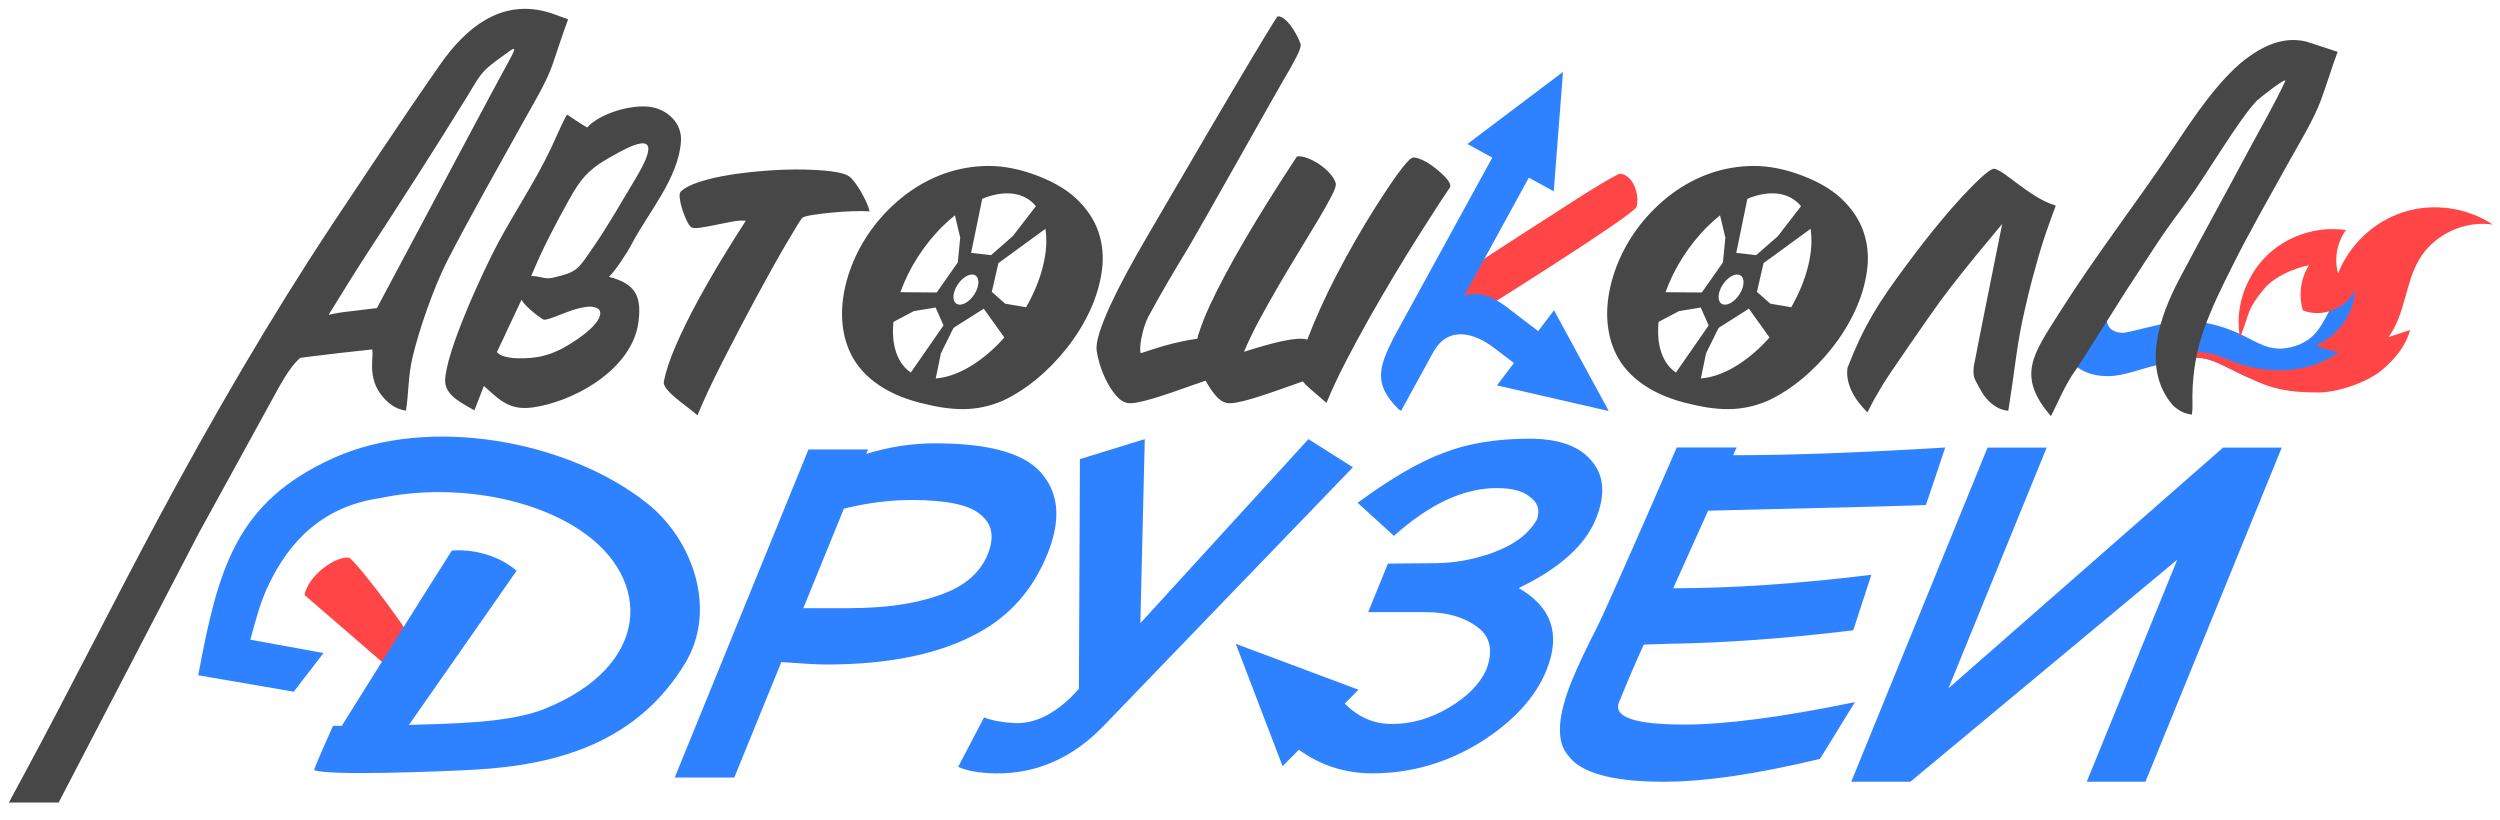 <?xml version="1.0" encoding="UTF-8"?> <!-- Creator: CorelDRAW 2018 (64-Bit) --> <svg xmlns="http://www.w3.org/2000/svg" xmlns:xlink="http://www.w3.org/1999/xlink" xml:space="preserve" width="1280px" height="420px" style="shape-rendering:geometricPrecision; text-rendering:geometricPrecision; image-rendering:optimizeQuality; fill-rule:evenodd; clip-rule:evenodd" viewBox="0 0 1280 419.999"> <defs> <style type="text/css"> <![CDATA[ .fil2 {fill:#FF4545} .fil0 {fill:#2E82FF;fill-rule:nonzero} .fil3 {fill:#474747;fill-rule:nonzero} .fil1 {fill:#FF4545;fill-rule:nonzero} ]]> </style> </defs> <g id="Слой_x0020_1">  <g id="_1988030528192"> <path class="fil0" d="M1150.408 172.742c8.339,4.408 14.364,7.593 24.294,4.532 9.926,-3.059 13.113,-9.082 17.525,-17.42 4.098,-7.745 9.03,-17.054 20.302,-23.029l5.706 17.851c-4.45,3.332 -6.903,7.963 -9.93,13.685 -4.955,9.365 -11.121,21.019 -28.245,26.296 -17.127,5.279 -28.784,-0.882 -38.152,-5.833 -17.17,-9.078 -19.486,-5.273 -35.239,-2.409 -12.222,2.615 -18.683,6.16 -27.562,6.16 -8.278,0 -14.756,-2.71 -19.452,-8.166 -4.574,-4.743 -6.566,-11.91 -5.945,-21.503l24.996 0.859c0.282,4.993 4.325,6.666 8.401,6.666 3.581,-0.554 8.215,-1.799 11.787,-2.642 3.303,-0.779 6.608,-1.564 9.913,-2.353 13.612,-3.253 29.667,0.997 41.601,7.306z"></path> <path class="fil1" d="M1232.577 169.428c0.449,-0.148 0.899,-0.296 1.349,-0.444 -1.978,7.963 -7.667,14.74 -13.893,20.084 -8.205,7.041 -23.417,11.74 -32.419,11.873 -24.72,0.103 -29.59,-4.633 -50.843,-14.477 -5.086,-2.356 -8.066,-3.208 -13.707,-3.376 -1.778,0.012 -3.926,0.084 -5.656,-0.31 -1.73,-0.393 -3.042,-1.253 -3.233,-1.968 -0.191,-0.716 0.739,-1.289 2.374,-1.397 1.635,-0.107 3.973,0.251 6.157,0.418 13.031,0.947 12.268,2.548 23.724,6.403 16.275,5.477 37.013,4.754 51.015,-6.033 -1.906,-0.291 -7.846,-1.245 -11.585,-3.563 11.252,-4.496 19.371,-15.945 19.895,-28.052 -4.532,9.482 -16.95,14.286 -26.683,10.321 -2.325,-7.697 -1.146,-16.38 3.146,-23.18 -8.099,1.846 -17.275,5.63 -22.746,11.881 -9.098,10.793 -7.513,12.38 -12.236,24.392 -0.72,1.831 -0.706,-1.498 -0.792,-2.258 -1.496,-13.115 3.205,-26.561 11.838,-36.434l1.209 -1.314c10.54,-11.01 26.577,-16.475 41.648,-14.193 -4.607,6.289 -6.143,14.724 -4.049,22.234 5.768,-14.791 18.483,-26.698 33.62,-31.484 15.136,-4.786 32.385,-2.352 45.607,6.434 -14.583,-2.241 -30.18,5.151 -37.678,17.857 -7.283,12.343 -7.154,28.31 -15.755,39.773 3.231,-1.062 6.462,-2.125 9.693,-3.187z"></path> </g> <g id="_1988030529600"> <path class="fil1" d="M756.23 134.33c-0.212,0.325 -0.424,0.649 -0.634,0.973 3.138,-2.051 7.059,-4.616 11.764,-7.693 4.705,-3.078 9.673,-6.293 14.901,-9.647 5.228,-3.353 10.457,-6.707 15.685,-10.06 9.175,-5.882 19.725,-12.905 29.248,-17.964 0.711,-0.377 1.454,-0.795 2.232,-1.014 5.768,0.527 8.866,7.891 8.941,13.092 0.02,1.411 -0.116,2.447 -0.427,3.817 -0.175,0.553 -1.504,1.776 -3.987,3.67 -2.483,1.893 -5.751,4.222 -9.803,6.983 -4.052,2.762 -8.649,5.84 -13.79,9.232 -5.141,3.394 -10.391,6.806 -15.75,10.239 -5.359,3.432 -10.609,6.786 -15.75,10.06 -4.795,3.055 -9.136,5.817 -13.021,8.288l-26.974 -1.965 2.863 -8.56 14.502 -9.451z"></path> <path class="fil0" d="M795.654 158.846l-8.101 10.669 -10.433 -7.922c-6.779,-5.147 -15.725,-13.754 -27.415,-10.261l33.062 -60.362 12.748 6.984 4.747 -61.138 -48.969 36.911 12.748 6.984 -50.587 92.338c-7.257,14.693 -10.535,23.268 2.293,36.174 0.388,0.391 0.99,0.831 1.658,1.054l16.325 -29.786c7.9,-14.441 21.77,-9.536 30.975,-2.547l10.434 7.922 -8.691 11.447 57.249 13.145 -28.043 -51.612z"></path> </g> <g id="_1988030526944"> <path class="fil2" d="M212.373 330.591c-2.808,3.686 -3.909,4.598 -6.935,8.038 -3.027,3.441 -3.415,3.974 -4.686,4.756l-44.853 -38.778c1.986,-10.068 16.018,-20.139 22.988,-19.048 6.528,5.318 34.641,43.515 33.486,45.032z"></path> <path class="fil0" d="M170.486 371.653l4.505 -0.027c18.791,-29.999 37.716,-60.377 56.372,-89.765 3.048,-0.193 6.51,-0.13 10.076,0.363 6.429,0.888 13.195,3.171 18.607,6.681 1.593,1.033 3.069,2.172 4.458,3.312l-55.119 78.941c19.874,-0.689 50.722,-0.678 69.387,-8.185 54.571,-21.946 55.524,-66.455 18.497,-91.349 -25.973,-17.462 -66.982,-24.144 -102.639,-16.588 -28.137,4.06 -46.313,20.662 -57.957,46.231 -3.686,8.095 -6.185,17.699 -8.483,26.248l37.447 6.833 -15.223 19.792 -48.923 -8.396c10.263,-54.931 19.387,-88.557 68.912,-111.086 49.355,-22.45 120.727,-8.995 161.019,23.093 23.104,18.4 36.186,54.238 19.231,82.074 -24.021,39.436 -63.64,51.763 -107.297,54.229 -18.189,1.028 -76.197,3.267 -82.557,0.196 1.291,-3.898 8.655,-20.162 9.687,-22.597zm525.07 -18.507l-62.843 -23.515 23.976 62.669 8.369 -8.432c10.982,7.978 23.417,12.012 37.299,12.1 20.04,0 38.675,-5.385 55.873,-16.083 16.894,-10.734 28.128,-23.072 33.656,-36.979 7.301,-18.258 2.537,-32.201 -14.306,-41.794 20.824,-10.055 33.966,-21.823 39.476,-35.338 4.87,-11.947 4.367,-21.646 -1.538,-29.028 -6.15,-8.095 -16.988,-12.124 -32.464,-12.124 -16.975,0 -31.692,2.425 -44.132,7.31 -12.324,4.6 -26.91,13.088 -43.809,25.497l18.591 16.939c18.199,-16.297 35.721,-24.463 52.587,-24.463 7.917,0 13.639,1.533 17.132,4.6 3.894,2.781 5.063,6.561 3.572,11.269 -4.124,7.666 -12.172,13.586 -24.178,17.758 -9.06,3.067 -18.131,4.671 -27.246,4.814l-24.943 0.214 -10.133 24.855 29.456 0c11.268,0 20.311,2.746 27.16,8.166 6.103,4.886 7.381,11.982 3.857,21.325 -3.294,7.381 -9.77,13.907 -19.478,19.613 -9.356,5.455 -18.949,8.166 -28.826,8.166 -9.229,0 -17.277,-3.488 -24.141,-10.454l7.033 -7.085zm-159.332 -69.329c-7.328,17.973 -19.055,31.345 -35.184,40.118 -19.575,10.84 -45.62,16.297 -78.071,16.297 -4.208,0 -11.807,-0.429 -22.92,-1.249l-24.104 59.125 -30.489 0 68.49 -167.994 30.489 0 -0.931 2.282c11.632,-3.601 23.392,-5.421 35.231,-5.421 29.135,0 47.698,5.635 55.784,16.939 7.839,10.163 8.407,23.465 1.705,39.903zm-30.525 0c3.577,-8.772 2.381,-15.547 -3.638,-20.29 -5.596,-4.992 -17.33,-7.524 -35.16,-7.524 -11.269,0 -22.884,1.462 -34.824,4.422l-20.775 50.957 23.429 0c21.289,0 38.664,-2.995 52.125,-8.986 9.283,-4.314 15.557,-10.519 18.843,-18.579zm186.987 -44.574l-127.489 132.262c-15.96,16.582 -34.445,24.748 -55.511,24.463 -8.179,-0.143 -14.54,-1.248 -19.102,-3.352l13.232 -25.283c4.452,1.676 9.907,2.639 16.352,2.924 10.961,0.142 21.689,-5.706 32.222,-17.545l0.534 -117.642 33.2 -10.234 -2.266 94.249 86.066 -94.249 22.762 14.407zm405.783 161.004l-30.061 0 46.348 -113.684 -136.639 113.684 -30.276 0 69.781 -171.062 30.275 0 -50.27 123.207 140.561 -123.207 30.061 0 -69.78 171.062zm-148.737 -40.759l-17.912 29.063c-32.896,7.916 -59.992,11.839 -81.259,11.696 -25.402,-0.143 -41.308,-4.6 -47.61,-13.373 -6.307,-7.096 -5.644,-20.005 1.96,-38.655 2.835,-6.953 7.025,-15.833 12.492,-26.53 3.447,-6.705 17.128,-37.55 41.094,-92.574l30.703 0c-0.535,0.963 -1.144,2.283 -1.828,3.959 29.419,0 65.618,-1.32 108.594,-3.959l-9.905 29.455c-14.853,0.571 -49.414,1.462 -103.698,2.71l-7.826 0.214c-7.205,16.011 -13.184,29.277 -17.857,39.69 30.24,0 64.048,-2.282 101.441,-6.883l-9.269 28.422c-34.437,4.171 -65.907,6.489 -94.345,6.882l-12.905 0.428c-3.728,8.094 -7.94,17.901 -12.651,29.455 -3.125,7.667 8.085,11.483 33.546,11.483 20.897,0 49.982,-3.816 87.235,-11.483z"></path> </g> <path class="fil3" d="M1196.865 26.538c-3.009,8.084 -5.448,16.255 -8.365,24.249 -3.853,10.561 -11.285,22.523 -16.838,32.539 -9.739,17.565 -19.714,34.916 -28.694,52.894 -5.458,10.926 -10.593,21.152 -14.645,32.73 -3.852,11.009 -5.587,21.617 -5.818,33.422 -0.068,3.456 0.273,6.489 -0.255,9.906 -2.092,-0.262 -3.944,-0.829 -5.555,-1.7 -1.612,-0.872 -3.072,-1.961 -4.378,-3.268 -16.038,-18.919 -6.499,-45.593 3.686,-64.787 11.47,-21.613 23.414,-43.228 34.953,-64.876 6.249,-11.724 13.315,-23.761 18.933,-35.748l0.259 -0.554c-0.292,-1.469 -13.781,9.291 -14.748,10.301 -9.217,9.619 -26.087,38.532 -35.486,51.226 -15.405,20.806 -14.732,20.744 -31.41,46.112 -2.505,3.809 -23.027,36.723 -25.718,40.403 -5.257,7.189 -8.66,15.739 -12.683,23.668 -17.954,-20.646 -8.96,-31.89 4.125,-52.66 18.303,-29.053 40.208,-57.234 59.501,-86.156 9.724,-14.575 21.839,-32.779 35.584,-43.658 9.316,-7.061 19.684,-12.147 31.527,-9.284 5.283,1.616 10.707,3.553 16.025,5.241zm-971.05 5.839c12.812,-18.088 30.398,-32.642 53.873,-26.371 4.108,1.097 7.366,2.621 11.201,3.834 -2.944,7.896 -5.329,15.515 -8.053,23.412 -3.146,9.119 -10.301,20.793 -15.117,29.512 -13.143,23.791 -26.655,47.32 -39.084,71.504 -6.622,13.219 -14.115,34.502 -17.467,48.933 -2.265,9.748 -1.848,17.585 -3.298,27.076 -5.536,-0.797 -9.697,-4.075 -13,-8.52 -3.889,-5.234 -4.717,-11.161 -4.272,-17.514l0.071 -1.023c0.128,-1.583 0.083,-2.734 -0.048,-4.311 -5.575,0.634 -11.149,1.248 -16.73,1.827 -2.178,0.261 -4.335,0.523 -6.469,0.784 -2.135,0.261 -4.118,0.501 -5.947,0.718 -1.83,0.218 -3.42,0.413 -4.771,0.588 -1.351,0.174 -2.331,0.305 -2.941,0.392 -3.868,3.204 -7.585,9.106 -10.719,14.624l-41.376 75.338 -71.632 137.708 -25.487 0c2.823,-5.234 5.646,-10.468 8.469,-15.702 23.117,-42.864 44.836,-86.374 67.814,-129.258 27.59,-51.492 57.461,-102.996 89.539,-151.4 8.346,-12.594 16.757,-25.145 25.145,-37.712 9.963,-14.909 20.015,-29.749 30.299,-44.439zm-37.328 96.572c-6.827,10.436 -12.727,20.121 -20.214,32.207 2.44,-0.435 5.097,-1.092 7.973,-1.396 2.875,-0.305 5.576,-0.632 8.103,-0.98 2.875,-0.349 5.751,-0.697 8.626,-1.045 5.593,-10.491 11.186,-20.981 16.778,-31.473 10.906,-20.456 21.812,-40.914 32.717,-61.371 6.277,-11.774 12.524,-23.469 18.921,-35.181 4.182,-7.655 0.743,-4.385 -4.087,-0.961 -11.42,8.097 -11.089,9.238 -18.25,20.87 -15.326,24.897 -34.562,54.865 -50.567,79.33zm101.882 -70.282c1.115,0.78 2.285,1.541 3.475,2.331 1.031,0.685 2.132,1.439 3.333,2.212 1.201,0.774 2.353,1.464 3.453,2.071 6.557,-7.285 22.739,-11.987 32.337,-10.549 8.756,1.312 16.331,8.279 15.691,17.657 -1.291,18.885 -16.601,36.153 -25.203,52.527 -2.551,4.856 -8.254,13.518 -11.669,16.837 14.007,3.515 17.05,10.445 14.928,24.287 -3.787,22.306 -29.698,37.709 -50.254,41.926 -10.612,2.176 -16.417,0.694 -24.387,-6.508 -1.376,-1.284 -2.816,-2.562 -4.322,-3.835l-4.855 12.475c-5.647,-3.391 -14.733,-7.229 -14.979,-14.85 -0.124,-14.248 19.428,-56.549 27.069,-70.807 8.853,-16.52 19.051,-31.501 27.086,-48.459 2.395,-5.054 4.732,-10.69 7.264,-15.582 0.363,-0.701 0.582,-1.103 1.033,-1.733zm-35.943 121.608c3.561,4.361 17.38,3.341 22.352,2.245 3.669,-0.81 6.758,-1.94 10.124,-3.591 5.421,-2.744 20.225,-11.824 20.441,-18.493 0.072,-2.239 -1.703,-2.798 -3.459,-3.278 -0.712,-0.144 -1.245,-0.153 -1.964,-0.15 -1.744,0.059 -3.621,0.348 -5.633,0.866 -2.011,0.519 -4.033,1.169 -6.066,1.952 -2.032,0.782 -3.917,1.51 -5.653,2.18 -1.736,0.67 -3.225,1.166 -4.466,1.489 -1.241,0.323 -2.057,0.238 -2.447,-0.253 -1.477,-0.926 -2.874,-1.945 -4.192,-3.058 -1.122,-0.868 -2.302,-1.906 -3.54,-3.113 -1.238,-1.208 -2.212,-2.395 -2.922,-3.558l-12.575 26.762zm17.561 -38.95c4.429,-0.077 6.832,1.834 10.926,0.901 12.912,-2.942 12.972,-4.344 20.464,-15.131 7.841,-11.289 15.069,-24.069 22.059,-35.707 8.424,-14.025 11.424,-24.148 -8.037,-13.666 -2.868,1.544 -5.33,2.917 -7.49,4.228 -8.909,5.403 -12.691,9.73 -18.662,20.509 -7.341,13.252 -13.403,24.721 -19.26,38.866zm85.141 71.319c-1.83,-1.569 -3.791,-3.137 -5.882,-4.706 -2.091,-1.568 -4.007,-3.093 -5.75,-4.574 -1.742,-1.482 -3.158,-2.92 -4.247,-4.314 -1.089,-1.394 -1.547,-2.614 -1.372,-3.66 1.046,-5.314 3.116,-11.523 6.21,-18.624 3.094,-7.101 6.667,-14.397 10.719,-21.891 4.052,-7.493 8.301,-14.899 12.745,-22.217 4.445,-7.319 8.541,-13.853 12.288,-19.604 -1.742,-0.262 -4.03,-0.131 -6.862,0.392 -2.832,0.522 -5.685,1.088 -8.56,1.698 -2.877,0.609 -5.49,1.089 -7.843,1.437 -2.352,0.348 -3.921,0.261 -4.705,-0.262 -0.697,-0.523 -1.459,-1.656 -2.287,-3.398 -0.827,-1.743 -1.568,-3.617 -2.221,-5.621 -0.653,-2.003 -1.089,-3.899 -1.306,-5.685 -0.218,-1.786 -0.066,-2.941 0.457,-3.464 1.917,-1.917 5.185,-3.615 9.803,-5.096 4.618,-1.481 9.868,-2.679 15.749,-3.593 5.882,-0.914 12.047,-1.611 18.494,-2.09 6.449,-0.478 12.548,-0.673 18.298,-0.585 5.751,0.087 10.783,0.414 15.096,0.981 4.313,0.567 7.254,1.417 8.822,2.549 0.784,0.524 1.721,1.504 2.81,2.941 1.088,1.438 2.156,3.05 3.201,4.837 1.046,1.786 1.982,3.594 2.81,5.424 0.827,1.83 1.372,3.399 1.633,4.705 -2.352,-0.174 -5.337,-0.196 -8.953,-0.066 -3.616,0.131 -7.189,0.37 -10.717,0.718 -3.529,0.348 -6.688,0.74 -9.476,1.176 -2.788,0.435 -4.531,0.913 -5.228,1.437 -0.348,0.261 -1.22,1.525 -2.614,3.79 -1.395,2.265 -3.182,5.249 -5.36,8.952 -2.179,3.703 -4.618,7.972 -7.32,12.808 -2.701,4.835 -5.512,9.954 -8.432,15.356 -2.919,5.402 -5.86,10.935 -8.823,16.598 -2.963,5.664 -5.795,11.152 -8.497,16.467 -2.702,5.315 -5.142,10.303 -7.321,14.964 -2.179,4.662 -3.965,8.735 -5.359,12.22zm76.146 -37.309c-1.842,-6.056 -2.505,-12.373 -1.991,-18.951 0.514,-6.578 2.054,-13.222 4.62,-19.931 2.567,-6.708 6.019,-13.047 10.355,-19.015 4.338,-5.968 9.446,-11.349 15.324,-16.14 5.878,-4.792 12.313,-8.603 19.306,-11.435 6.992,-2.831 14.433,-4.442 22.323,-4.834 7.89,-0.391 16.08,0.851 24.573,3.726 9.96,3.399 17.711,7.713 23.251,12.941 5.541,5.229 9.353,10.979 11.437,17.253 2.084,6.274 2.646,12.852 1.685,19.735 -0.963,6.883 -2.995,13.679 -6.099,20.388 -3.104,6.709 -7.051,13.091 -11.841,19.146 -4.789,6.056 -9.999,11.392 -15.631,16.009 -5.63,4.618 -11.417,8.299 -17.36,11.043 -13.466,5.64 -25.505,5.274 -42.447,0.889 -18.321,-4.742 -30.908,-14.293 -36.258,-27.416 -0.465,-1.141 -0.863,-2.263 -1.247,-3.408zm27.732 -25.737l18.584 0.154 10.801 -15.38 1.247 -12.717 -2.714 -11.409c-2.044,1.631 -4.084,3.429 -6.101,5.408 -9.998,9.807 -17.58,22.031 -21.817,33.944zm26.633 19.375l-5.876 11.916 -2.664 12.858c9.334,-0.657 20.466,-6.269 30.997,-16.599 1.434,-1.407 2.812,-2.867 4.144,-4.365l-10.544 -14.739 -15.345 9.719 -0.712 1.21zm-27.987 13.534c1.603,3.615 3.894,6.342 6.693,8.219l16.744 -24.13 -4.055 -9.144 -11.139 1.832 -10.439 5.522c-0.67,6.627 -0.012,12.723 2.196,17.701zm75.604 -65.343l-24.061 17.552 -3.382 14.705 6.836 6.058 10.726 1.825c7.929,-13.802 11.741,-28.661 9.881,-40.14zm-38.477 36.105c3.309,-3.246 4.998,-8.117 3.772,-10.881 -1.226,-2.764 -4.902,-2.373 -8.21,0.872 -3.309,3.245 -4.997,8.117 -3.772,10.881 1.226,2.763 4.902,2.373 8.21,-0.872zm6.132 -51.486l-5.694 27.701 10.219 1.143 11.092 -9.706 11.854 -15.355c-5.963,-7.31 -16.165,-8.46 -27.471,-3.783zm176.24 104.482c-1.743,-1.568 -3.528,-3.115 -5.358,-4.64 -1.83,-1.525 -3.485,-2.985 -4.966,-4.379 -0.61,-0.697 -1.22,-1.35 -1.83,-1.96 -1.917,0.697 -4.008,1.437 -6.274,2.221 -3.136,1.132 -6.426,2.286 -9.868,3.463 -3.441,1.176 -6.687,2.221 -9.737,3.136 -3.049,0.914 -5.795,1.589 -8.234,2.024 -2.44,0.436 -4.27,0.436 -5.49,-0.001 -1.742,-0.522 -3.441,-1.763 -5.097,-3.724 -1.655,-1.961 -3.18,-4.205 -4.574,-6.731 -0.086,-0.263 -0.217,-0.524 -0.391,-0.785 -2.353,0.784 -4.88,1.655 -7.581,2.613 -3.137,1.133 -6.426,2.287 -9.868,3.462 -3.442,1.177 -6.688,2.222 -9.738,3.137 -3.049,0.914 -5.794,1.589 -8.234,2.025 -2.439,0.435 -4.269,0.435 -5.489,-0.001 -1.742,-0.523 -3.442,-1.764 -5.097,-3.725 -1.655,-1.961 -3.158,-4.226 -4.508,-6.797 -1.351,-2.571 -2.483,-5.272 -3.398,-8.103 -0.914,-2.833 -1.546,-5.425 -1.894,-7.777 -0.348,-2.266 0.131,-5.447 1.439,-9.541 1.307,-4.096 3.137,-8.691 5.49,-13.788 2.353,-5.097 5.077,-10.522 8.17,-16.271 3.094,-5.751 6.295,-11.46 9.608,-17.121 7.753,-13.245 57.693,-99.256 67.802,-114.591 4.41,-0.777 10.439,9.567 11.85,14.11 0.303,0.973 -0.305,3.072 -1.961,6.339 -1.656,3.268 -3.899,7.276 -6.731,12.024 -2.832,4.747 -44.777,79.408 -48.35,85.244 -3.573,5.836 -7.146,11.806 -10.719,17.905 -3.573,6.099 -6.95,12.111 -10.131,18.035 -3.181,5.924 -5.033,16.892 -3.888,18.765 3.224,-1.045 8.375,-2.763 11.73,-3.721 3.354,-0.958 6.513,-1.742 9.475,-2.352 2.789,-0.61 5.359,-1.045 7.712,-1.306 0.174,-0.958 0.479,-2.047 0.915,-3.268 1.307,-4.095 3.138,-8.691 5.491,-13.788 2.353,-5.097 5.076,-10.52 8.17,-16.271 3.093,-5.75 6.296,-11.457 9.608,-17.12 7.756,-13.244 16.688,-27.532 26.797,-42.867 1.481,-0.261 3.268,0 5.359,0.785 2.091,0.784 4.138,1.852 6.142,3.203 2.004,1.35 3.79,2.897 5.358,4.64 1.568,1.743 2.57,3.398 3.006,4.967 0.348,0.958 -0.305,3.071 -1.961,6.338 -1.656,3.268 -3.9,7.275 -6.733,12.024 -2.831,4.749 -6.034,10.041 -9.607,15.879 -3.573,5.837 -7.146,11.806 -10.72,17.904 -3.572,6.099 -6.949,12.111 -10.13,18.036 -3.181,5.925 -5.774,11.327 -7.778,16.206 3.224,-1.045 6.513,-2.047 9.868,-3.005 3.355,-0.958 6.513,-1.764 9.476,-2.417 2.962,-0.653 5.62,-1.067 7.972,-1.241 2.092,-0.087 3.79,0.044 5.097,0.392 1.918,-5.053 4.097,-10.281 6.537,-15.683 2.614,-5.838 5.49,-11.762 8.628,-17.774 3.137,-6.012 6.318,-11.827 9.543,-17.447 3.224,-5.62 6.405,-10.913 9.542,-15.879 3.137,-4.966 5.991,-9.345 8.562,-13.135 2.571,-3.79 4.815,-6.839 6.732,-9.148 1.917,-2.309 3.267,-3.637 4.052,-3.985 0.784,-0.262 1.852,-0.175 3.202,0.261 1.35,0.436 2.81,1.111 4.378,2.026 1.568,0.915 3.137,2.005 4.705,3.268 1.569,1.264 2.962,2.505 4.182,3.726 1.219,1.219 2.113,2.374 2.679,3.463 0.566,1.089 0.631,1.939 0.196,2.549 -1.395,2.004 -3.551,5.249 -6.471,9.736 -2.919,4.487 -6.274,9.737 -10.065,15.749 -3.791,6.011 -7.843,12.611 -12.157,19.799 -4.313,7.188 -8.584,14.529 -12.81,22.022 -4.227,7.493 -8.236,14.92 -12.026,22.282 -3.792,7.363 -6.994,14.224 -9.609,20.584zm145.872 -30.93c-1.841,-6.056 -2.505,-12.373 -1.991,-18.951 0.515,-6.578 2.055,-13.222 4.621,-19.931 2.567,-6.708 6.018,-13.047 10.355,-19.015 4.338,-5.968 9.445,-11.349 15.323,-16.14 5.879,-4.792 12.314,-8.603 19.307,-11.435 6.992,-2.831 14.433,-4.442 22.323,-4.834 7.89,-0.391 16.08,0.851 24.572,3.726 9.96,3.399 17.711,7.713 23.252,12.941 5.54,5.229 9.353,10.979 11.437,17.253 2.084,6.274 2.646,12.852 1.684,19.735 -0.962,6.883 -2.995,13.679 -6.099,20.388 -3.104,6.709 -7.051,13.091 -11.84,19.146 -4.789,6.056 -10,11.392 -15.631,16.009 -5.63,4.618 -11.417,8.299 -17.36,11.043 -13.466,5.64 -25.505,5.274 -42.447,0.889 -18.322,-4.742 -30.908,-14.293 -36.258,-27.416 -0.465,-1.141 -0.863,-2.263 -1.248,-3.408zm27.733 -25.737l18.583 0.154 10.802 -15.38 1.247 -12.717 -2.715 -11.409c-2.044,1.631 -4.084,3.429 -6.1,5.408 -9.998,9.807 -17.581,22.031 -21.817,33.944zm26.633 19.375l-5.877 11.916 -2.663 12.858c9.334,-0.657 20.466,-6.269 30.997,-16.599 1.433,-1.407 2.812,-2.867 4.143,-4.365l-10.543 -14.739 -15.346 9.719 -0.711 1.21zm-27.987 13.534c1.603,3.615 3.893,6.342 6.693,8.219l16.744 -24.13 -4.055 -9.144 -11.139 1.832 -10.439 5.522c-0.67,6.627 -0.012,12.723 2.196,17.701zm75.604 -65.343l-24.062 17.552 -3.381 14.705 6.836 6.058 10.726 1.825c7.928,-13.802 11.74,-28.661 9.881,-40.14zm-38.477 36.105c3.309,-3.246 4.997,-8.117 3.771,-10.881 -1.226,-2.764 -4.901,-2.373 -8.21,0.872 -3.308,3.245 -4.997,8.117 -3.771,10.881 1.226,2.763 4.901,2.373 8.21,-0.872zm6.132 -51.486l-5.694 27.701 10.218 1.143 11.093 -9.706 11.854 -15.355c-5.963,-7.31 -16.166,-8.46 -27.471,-3.783zm51.247 86.597c8.588,-22.118 15.866,-33.32 29.913,-52.293 10.779,-14.56 25.157,-32.756 38.321,-45.005 2.788,-2.57 4.879,-4.116 6.274,-4.639 2.394,-0.586 9.668,5.479 11.711,6.981 6.167,4.533 13.046,9.649 20.439,11.843 -1.831,4.879 -3.465,9.41 -4.903,13.592 -1.438,4.182 -2.746,8.321 -3.922,12.416 -1.177,4.095 -2.332,8.277 -3.464,12.547 -1.134,4.269 -2.267,8.93 -3.4,13.984 -1.134,4.792 -2.071,9.301 -2.812,13.527 -0.741,4.226 -1.394,8.408 -1.961,12.547 -0.567,4.139 -1.156,8.365 -1.766,12.677 -0.61,4.314 -1.308,8.909 -2.092,13.789 -2.092,-0.262 -3.943,-0.829 -5.555,-1.7 -1.612,-0.871 -3.071,-1.96 -4.378,-3.267 -1.307,-1.308 -2.483,-2.811 -3.529,-4.51 -1.045,-1.699 -2.047,-3.508 -3.005,-5.424 -0.784,-1.394 -1.22,-2.745 -1.307,-4.052 -0.087,-1.307 -0.043,-2.614 0.132,-3.921 0.174,-1.307 5.012,-25.573 14.514,-72.798 -4.793,5.751 -9.455,11.37 -13.986,16.859 -1.918,2.353 -3.9,4.814 -5.948,7.384 -2.048,2.57 -4.074,5.14 -6.078,7.711 -2.004,2.57 -3.9,5.075 -5.686,7.514 -1.787,2.44 -6.885,9.715 -15.294,21.825 -8.409,12.111 -13.53,19.778 -15.359,23.002 -2.266,3.746 -4.488,7.798 -6.667,12.154 -1.568,-1.568 -3.028,-3.224 -4.378,-4.967 -1.35,-1.742 -2.505,-3.572 -3.463,-5.489 -0.958,-1.917 -1.655,-3.9 -2.091,-5.947 -0.435,-2.048 -0.522,-4.161 -0.26,-6.34z"></path> </g> </svg> 